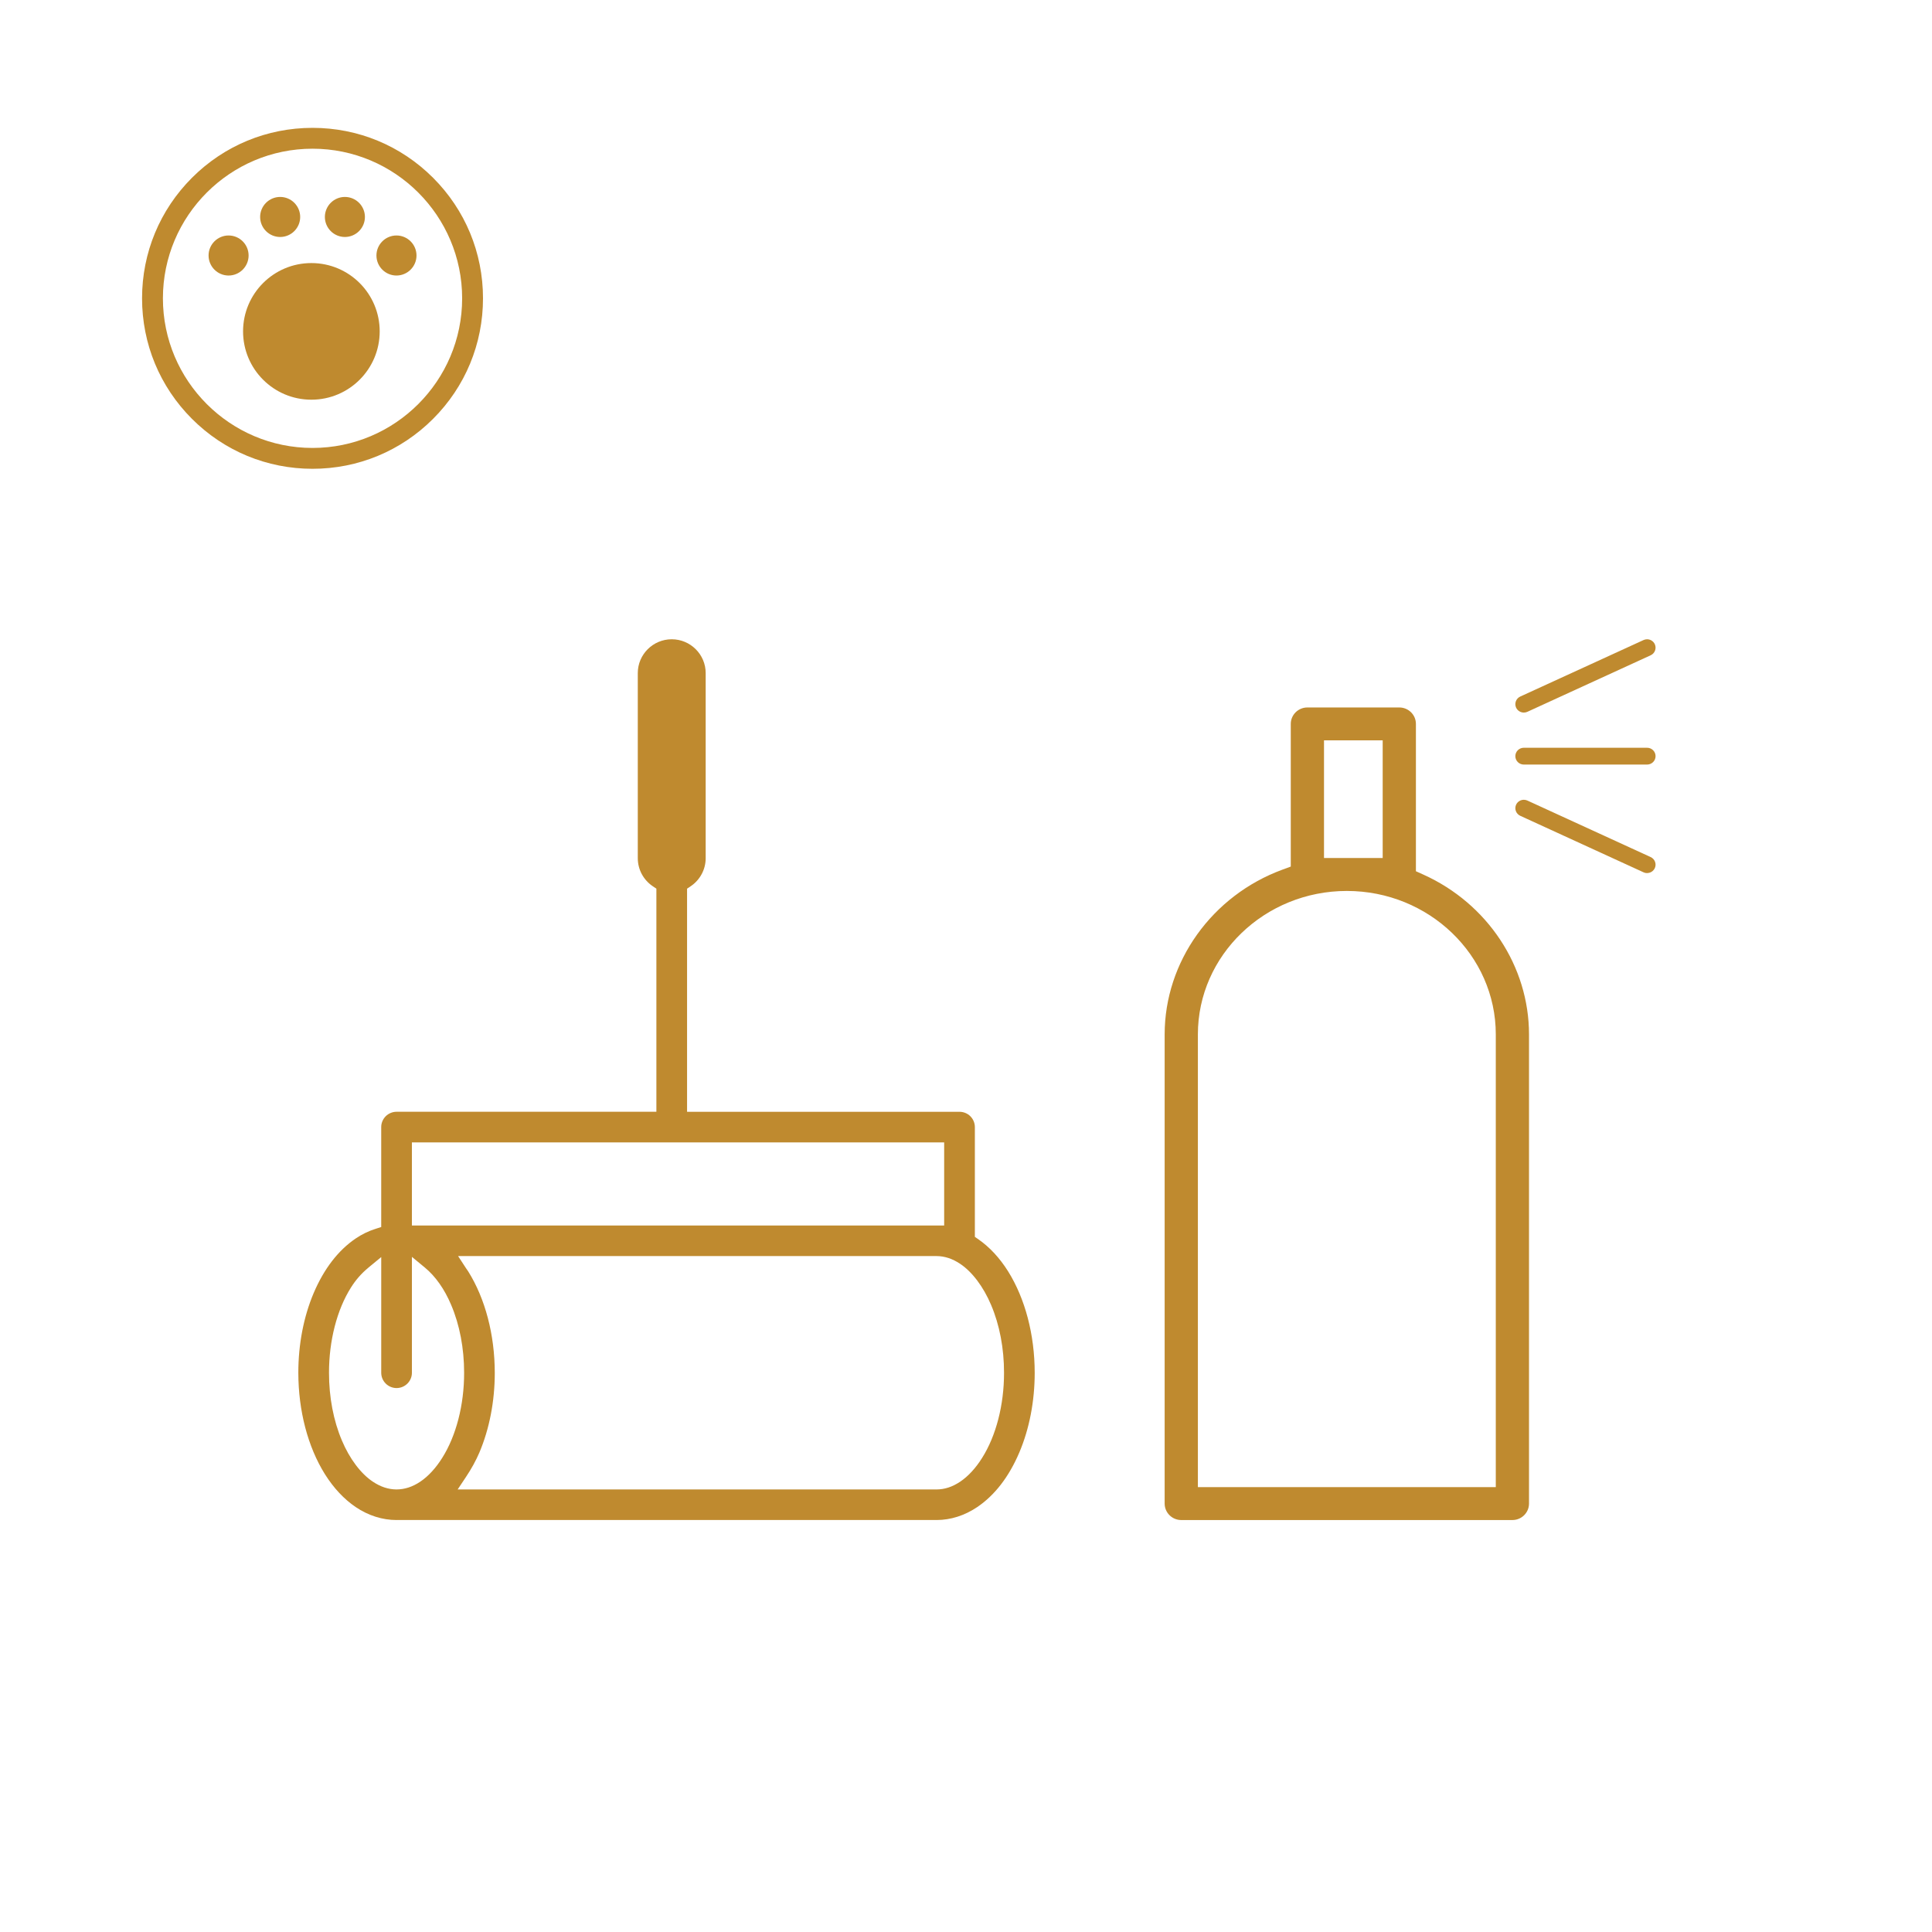<svg width="136" height="136" viewBox="0 0 136 136" fill="none" xmlns="http://www.w3.org/2000/svg">
<g clip-path="url(#clip0_42_137)">
<path d="M27.915 107C26.917 107 25.922 106.684 25.039 106.087C24.217 105.531 23.489 104.753 22.872 103.773C21.669 101.849 21.004 99.312 21 96.633C21 94.629 21.374 92.689 22.081 91.02C22.812 89.308 23.807 88.016 25.04 87.18C25.472 86.886 25.946 86.658 26.447 86.497L26.835 86.375V79.338C26.835 79.055 26.95 78.777 27.152 78.577C27.352 78.376 27.631 78.261 27.915 78.261H46.205V62.555L45.959 62.391C45.294 61.946 44.896 61.206 44.896 60.411V47.381C44.896 46.069 45.968 45 47.285 45C48.602 45 49.675 46.069 49.675 47.381V60.413C49.675 61.207 49.276 61.947 48.611 62.392L48.365 62.556V78.263H67.544C67.829 78.263 68.107 78.377 68.308 78.578C68.509 78.779 68.624 79.056 68.624 79.339V87.066L68.863 87.232C69.664 87.788 70.37 88.55 70.963 89.493C72.167 91.42 72.834 93.957 72.836 96.635C72.836 98.64 72.46 100.58 71.753 102.245C71.024 103.957 70.029 105.249 68.795 106.085C67.911 106.683 66.921 106.999 65.932 106.999H27.915V107ZM25.924 89.243C25.442 89.641 25.043 90.096 24.704 90.636C23.719 92.195 23.156 94.382 23.16 96.636C23.159 98.356 23.474 100.006 24.071 101.409C24.609 102.686 25.403 103.742 26.251 104.303C26.796 104.666 27.339 104.843 27.912 104.847C28.49 104.844 29.036 104.666 29.58 104.303C30.143 103.926 30.677 103.348 31.126 102.63C32.112 101.073 32.675 98.888 32.671 96.633C32.671 94.913 32.357 93.261 31.759 91.858C31.294 90.752 30.654 89.843 29.907 89.227L28.996 88.475V96.633C28.996 97.227 28.512 97.71 27.916 97.71C27.321 97.71 26.836 97.227 26.836 96.633V88.489L25.925 89.24L25.924 89.243ZM65.921 104.848C66.497 104.846 67.042 104.667 67.586 104.303C68.148 103.928 68.682 103.35 69.132 102.63C70.118 101.073 70.681 98.888 70.677 96.633C70.679 94.912 70.363 93.261 69.766 91.859C69.227 90.579 68.432 89.525 67.585 88.963C67.042 88.601 66.5 88.423 65.925 88.419H32.247L32.806 89.277C32.834 89.318 32.861 89.359 32.89 89.398L32.899 89.411C32.917 89.437 32.937 89.463 32.954 89.491C34.16 91.418 34.825 93.954 34.829 96.633C34.829 98.635 34.453 100.576 33.746 102.247C33.501 102.819 33.19 103.388 32.792 103.983L32.217 104.846H65.92L65.921 104.848ZM66.463 86.269V80.417H28.995V86.269H66.464H66.463Z" fill="#BF8A2F"/>
</g>
<g clip-path="url(#clip1_42_137)">
<path d="M83.153 107.001C82.508 107.001 81.984 106.482 81.984 105.843V72.815C81.984 67.701 85.315 63.041 90.276 61.217L90.862 61.001V50.959C90.862 50.32 91.386 49.801 92.031 49.801H98.502C99.147 49.801 99.671 50.32 99.671 50.959V61.329L100.198 61.567C104.714 63.605 107.632 68.019 107.632 72.815V105.843C107.632 106.482 107.108 107.001 106.463 107.001H83.153ZM94.809 62.717C89.026 62.717 84.323 67.248 84.323 72.815V104.684H105.294V72.815C105.294 67.246 100.59 62.717 94.809 62.717ZM93.201 60.4H97.332V52.117H93.201V60.4Z" fill="#BF8A2F"/>
<path d="M107.268 50.16C107.037 50.16 106.823 50.025 106.725 49.816C106.659 49.674 106.652 49.513 106.707 49.364C106.762 49.217 106.873 49.098 107.016 49.032L115.693 45.056C115.773 45.019 115.857 45 115.943 45C116.174 45 116.388 45.135 116.486 45.344C116.552 45.486 116.559 45.647 116.504 45.796C116.449 45.944 116.338 46.063 116.195 46.128L107.518 50.106C107.438 50.143 107.355 50.16 107.268 50.16Z" fill="#BF8A2F"/>
<path d="M115.943 61.461C115.856 61.461 115.773 61.443 115.696 61.406L107.017 57.427C106.873 57.36 106.762 57.243 106.707 57.094C106.652 56.945 106.659 56.785 106.725 56.642C106.823 56.434 107.037 56.299 107.268 56.299C107.354 56.299 107.438 56.317 107.517 56.353L116.194 60.331C116.338 60.398 116.449 60.515 116.504 60.663C116.559 60.812 116.552 60.972 116.486 61.115C116.388 61.323 116.176 61.458 115.943 61.458V61.461Z" fill="#BF8A2F"/>
<path d="M107.267 53.82C106.938 53.82 106.67 53.555 106.67 53.228C106.67 52.902 106.938 52.637 107.267 52.637H115.944C116.274 52.637 116.541 52.902 116.541 53.228C116.541 53.555 116.274 53.82 115.944 53.82H107.267Z" fill="#BF8A2F"/>
</g>
<g clip-path="url(#clip2_42_137)">
<path d="M21.919 28.136C24.575 28.136 26.728 25.983 26.728 23.327C26.728 20.671 24.575 18.518 21.919 18.518C19.263 18.518 17.11 20.671 17.11 23.327C17.11 25.983 19.263 28.136 21.919 28.136Z" fill="#BF8A2F"/>
<path d="M16.091 19.395C15.314 19.395 14.682 18.762 14.682 17.985C14.682 17.209 15.314 16.576 16.091 16.576C16.868 16.576 17.5 17.209 17.5 17.985C17.5 18.762 16.868 19.395 16.091 19.395Z" fill="#BF8A2F"/>
<path d="M19.722 16.682C18.944 16.682 18.312 16.049 18.312 15.273C18.312 14.496 18.945 13.863 19.722 13.863C20.499 13.863 21.131 14.496 21.131 15.273C21.131 16.049 20.499 16.682 19.722 16.682Z" fill="#BF8A2F"/>
<path d="M24.278 16.682C23.501 16.682 22.869 16.049 22.869 15.273C22.869 14.496 23.502 13.863 24.278 13.863C25.055 13.863 25.688 14.496 25.688 15.273C25.688 16.049 25.056 16.682 24.278 16.682Z" fill="#BF8A2F"/>
<path d="M27.909 19.395C27.132 19.395 26.499 18.762 26.499 17.985C26.499 17.209 27.132 16.576 27.909 16.576C28.686 16.576 29.319 17.209 29.319 17.985C29.319 18.762 28.686 19.395 27.909 19.395Z" fill="#BF8A2F"/>
<path d="M22 33C18.795 33 15.781 31.752 13.514 29.485C11.248 27.219 10 24.205 10 21C10 17.795 11.248 14.781 13.514 12.514C15.781 10.248 18.795 9 22 9C25.205 9 28.219 10.248 30.485 12.514C32.752 14.781 34 17.794 34 21C34 24.206 32.752 27.219 30.485 29.485C28.219 31.752 25.205 33 22 33ZM22 10.468C16.192 10.468 11.468 15.192 11.468 21C11.468 26.808 16.192 31.532 22 31.532C27.808 31.532 32.532 26.808 32.532 21C32.532 15.192 27.808 10.468 22 10.468Z" fill="#BF8A2F"/>
</g>
<defs>
<clipPath id="clip0_42_137">
<rect width="51.836" height="62" fill="white" transform="translate(21 45)"/>
</clipPath>
<clipPath id="clip1_42_137">
<rect width="34.557" height="62" fill="white" transform="translate(81.984 45)"/>
</clipPath>
<clipPath id="clip2_42_137">
<rect width="24" height="24" fill="white" transform="translate(10 9)"/>
</clipPath>
</defs>
</svg>
